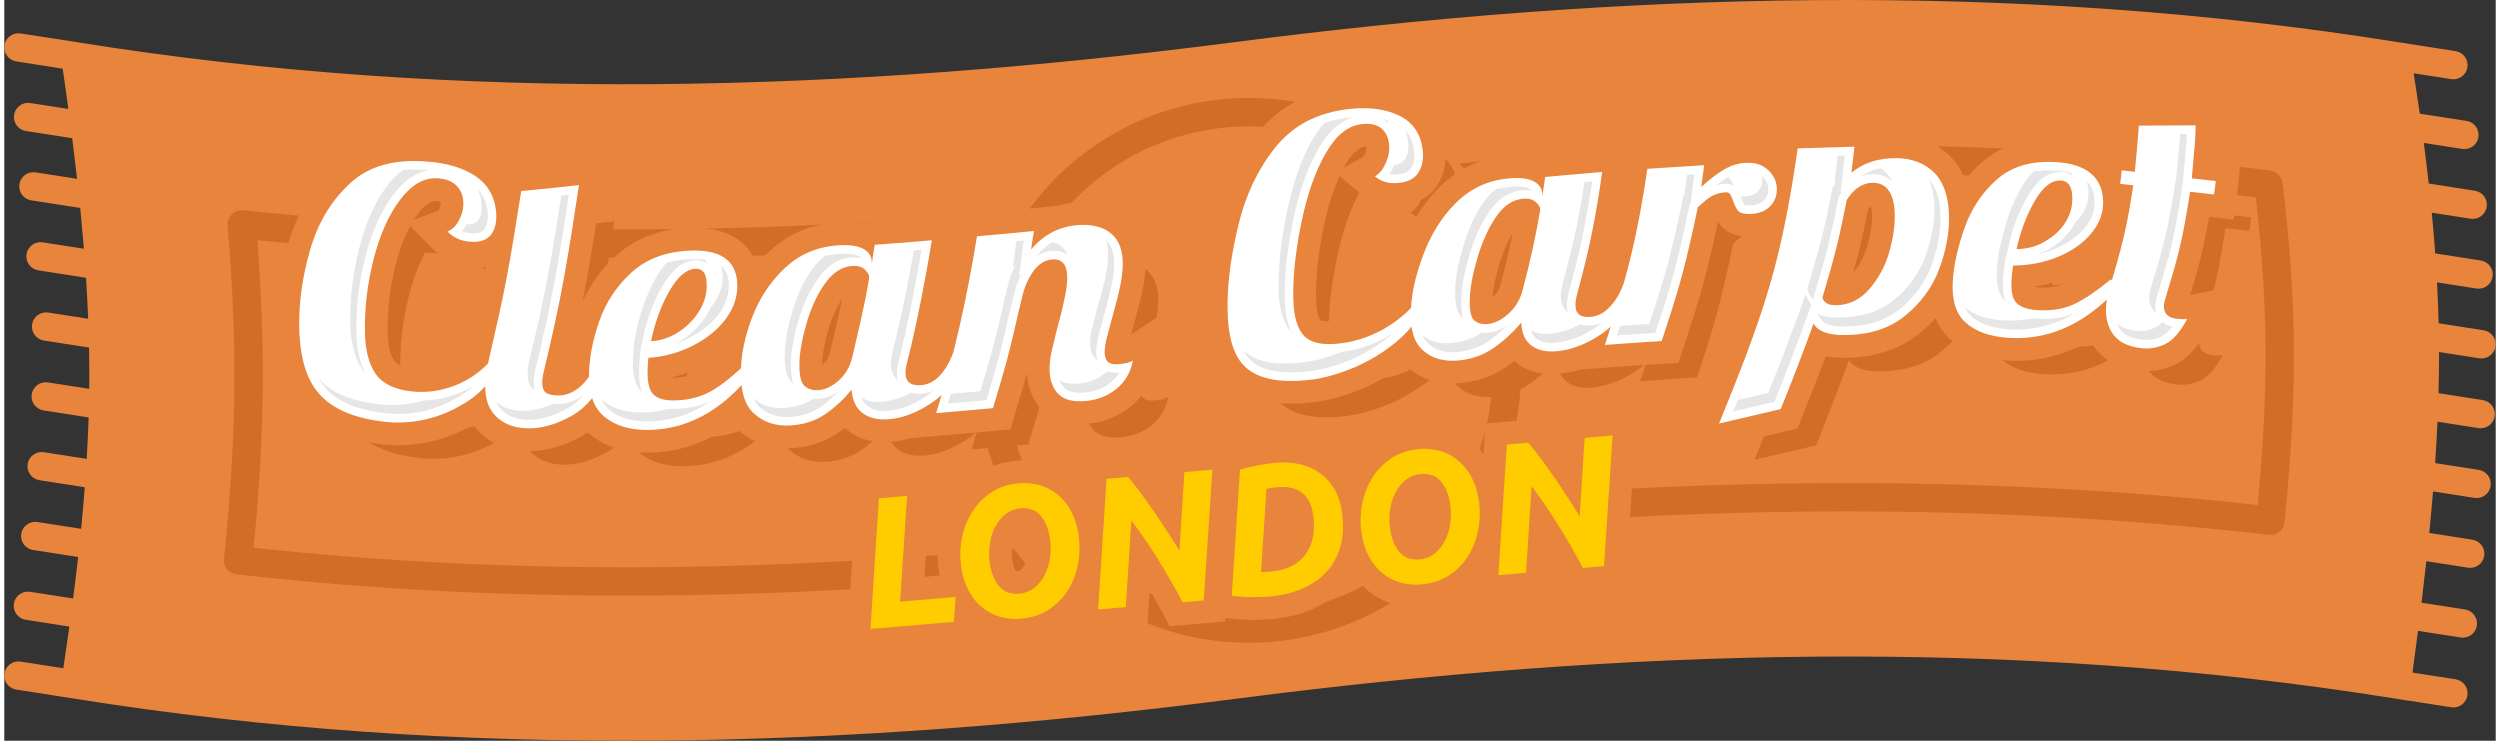 <?xml version="1.0" encoding="UTF-8"?>
<!DOCTYPE svg PUBLIC "-//W3C//DTD SVG 1.1//EN" "http://www.w3.org/Graphics/SVG/1.1/DTD/svg11.dtd">
<!-- Creator: CorelDRAW 2018 (64-Bit) -->
<svg xmlns="http://www.w3.org/2000/svg" xml:space="preserve" width="270px" height="80px" version="1.1" style="shape-rendering:geometricPrecision; text-rendering:geometricPrecision; image-rendering:optimizeQuality; fill-rule:evenodd; clip-rule:evenodd"
viewBox="0 0 27000 8027.5"
 xmlns:xlink="http://www.w3.org/1999/xlink">
 <rect x="0" y="0" width="27000" height="8027.5" fill="#333333" stroke="none"/>
 <defs>
  <style type="text/css">
   <![CDATA[
    .fil5 {fill:#E6E6E6}
    .fil3 {fill:#E8843C}
    .fil1 {fill:#D16D26;fill-rule:nonzero}
    .fil2 {fill:#D16D26;fill-rule:nonzero}
    .fil0 {fill:#E8843C;fill-rule:nonzero}
    .fil6 {fill:#FFCC00;fill-rule:nonzero}
    .fil4 {fill:white;fill-rule:nonzero}
   ]]>
  </style>
 </defs>
 <g id="Layer_x0020_1">
  <g id="_2981106858960">
   <path class="fil0" d="M25967 461.1l598.2 93c83.8,13 141.2,91.5 128.2,175.3 -12.9,83.7 -91.4,141.2 -175.2,128.2l-407.1 -63.3c23,145.6 45,291.4 65.9,437.3l507.4 78.9c83.8,13 141.2,91.4 128.2,175.2 -12.9,83.8 -91.4,141.2 -175.2,128.3l-416.8 -64.9c19.2,146.6 37.2,293.2 53.6,440l499.9 77.8c83.8,12.9 141.2,91.4 128.2,175.2 -12.9,83.8 -91.4,141.2 -175.2,128.2l-420 -65.3c14.2,147.1 26.7,294.2 37.3,441.4l493.9 76.8c83.7,13 141.1,91.4 128.2,175.3 -13,83.7 -91.4,141.1 -175.2,128.2l-427.1 -66.5c7.9,147.8 13.8,295.6 17.4,443.4l488.3 76c83.8,13 141.2,91.4 128.2,175.2 -12.9,83.8 -91.4,141.2 -175.1,128.3l-437.1 -68.1c0.2,67.3 -0.2,134.5 -1,201.7 -1,81.6 -2.6,163.1 -4.8,244.5l480.5 74.8c83.7,12.9 141.1,91.4 128.2,175.2 -13,83.8 -91.4,141.2 -175.2,128.2l-444.7 -69.1c-6.7,149.5 -15.1,299 -25.2,448.4l473 73.6c83.8,13 141.3,91.5 128.3,175.3 -13,83.7 -91.5,141.1 -175.2,128.2l-449 -69.9c-11,135.1 -23.2,270 -36.3,405l-4.4 45.1 467.3 72.7c83.7,13 141.1,91.4 128.2,175.2 -13,83.8 -91.4,141.2 -175.2,128.3l-452.2 -70.4c-16.3,150.2 -33.8,300.1 -52,449.9l471.3 73.4c83.8,12.9 141.2,91.4 128.2,175.2 -12.9,83.8 -91.4,141.2 -175.2,128.2l-462.4 -71.9c-19.3,150.8 -39.3,301.5 -59.7,452.2l466.8 72.6c83.8,13 141.2,91.4 128.2,175.3 -12.9,83.7 -91.4,141.1 -175.2,128.2l-461.3 -71.8 -0.2 0.8 -155 -24.8c-2088.8,-334.8 -4178.3,-469.5 -6267,-453 -2090.5,16.4 -4181.2,184.3 -6270.4,454.4 -2101.3,271.7 -4204.1,439.8 -6307.4,455.8 -2104.4,16 -4208.6,-120.3 -6311.5,-457.2l-17.4 -2.8 -597.9 -93.1c-83.8,-12.9 -141.2,-91.4 -128.2,-175.2 12.9,-83.8 91.4,-141.2 175.1,-128.2l463.2 72.1c22.6,-150.8 44.4,-301.3 65.2,-451.4l-473 -73.6c-83.8,-13 -141.3,-91.5 -128.3,-175.2 13,-83.8 91.5,-141.3 175.2,-128.3l466.9 72.6c19.4,-150.3 37.6,-300.2 54.4,-449.5l-488.4 -76c-83.8,-12.9 -141.2,-91.4 -128.2,-175.2 13,-83.8 91.4,-141.2 175.2,-128.3l473.7 73.7 2.8 -28.9c13.7,-140.5 26,-280.9 36.7,-421.3l-490.8 -76.4c-83.8,-12.9 -141.2,-91.4 -128.2,-175.2 12.9,-83.8 91.4,-141.2 175.2,-128.2l464.8 72.3c8.9,-149.8 15.9,-299.5 20.7,-449.2l-488.7 -76c-83.7,-13 -141.2,-91.5 -128.2,-175.2 13,-83.8 91.4,-141.3 175.2,-128.3l448.3 69.8c0.8,-66.4 1.1,-132.8 0.8,-199.2 -0.2,-82.7 -1.2,-165.5 -2.9,-248.2l-489 -76.1c-83.8,-13 -141.2,-91.4 -128.3,-175.2 13,-83.8 91.5,-141.2 175.3,-128.3l432.6 67.3c-5.9,-147.9 -13.8,-296.1 -23.4,-444.2l-516.5 -80.4c-83.8,-13 -141.3,-91.5 -128.3,-175.2 13,-83.8 91.4,-141.3 175.2,-128.3l446.7 69.5c-9.9,-122.8 -20.9,-245.6 -32.9,-368.5 -2.4,-24.4 -4.8,-48.9 -7.2,-73.4l-530.8 -82.5c-83.7,-13 -141.1,-91.4 -128.2,-175.2 13,-83.8 91.4,-141.2 175.2,-128.3l450 70.1c-16.5,-146.3 -34.2,-293 -52.9,-439.9l-501.5 -78.1c-83.8,-12.9 -141.2,-91.4 -128.3,-175.2 13,-83.8 91.5,-141.2 175.3,-128.2l412.9 64.2c-19.6,-145.3 -40.1,-290.8 -61,-436.5l-503.4 -78.4c-83.8,-12.9 -141.2,-91.4 -128.2,-175.2 12.9,-83.8 91.4,-141.2 175.1,-128.2l410.2 63.8 -0.2 -1.1 206.5 33.1c2086.4,334.7 4174.1,469.7 6262.2,453.5 2089.2,-16.2 4179.7,-183.8 6270.1,-454.1 2100.1,-271.5 4202.9,-440 6307.2,-456.4 2105.3,-16.3 4211.4,119.6 6316.9,457l17.1 2.8z"/>
   <g>
    <path class="fil1" d="M2741.7 2603.4c15.4,199 28.5,401.9 38.5,609.2 12.8,262.5 20.2,527.9 21.1,796.5 1,315.7 -7.4,628.6 -23.6,939 -16.3,310.9 -40.5,622.9 -71,935.5l-5 51.6c696.6,75.8 1393.6,130.2 2090,164.9 751.4,37.4 1502.2,52.1 2251.5,46.4 1011.6,-7.6 2027.5,-52.7 3045.3,-128.5 283.9,-21.1 567.3,-44.7 850,-70.3 75.8,99.5 157.7,195.1 245.6,286.2 -357.9,34.1 -715.6,64.6 -1072.7,91.2 -1016.2,75.7 -2038.7,120.7 -3067,128.5 -758.2,5.8 -1514.3,-9 -2267.1,-46.5 -757.3,-37.7 -1511.4,-97.9 -2260.9,-182.9l0 -0.1c-83.8,-9.2 -144.7,-84.4 -136.1,-168.5l10.5 -100.4 10.1 -100.6c29.7,-305.4 53.5,-612.8 69.7,-922.2 16.2,-309.7 24.6,-617.8 23.6,-923.3 -0.8,-257.9 -8.2,-518.9 -21,-782.1 -12.4,-254.2 -30.7,-515.6 -53.7,-782.4l0.3 0c-0.7,-9.2 -0.6,-18.7 0.4,-28.3 8.6,-84.4 84.1,-145.9 168.5,-137.2 744.3,76.4 1489.7,130.6 2235.6,164.2 748.8,33.8 1497.2,46.9 2244.2,41.2 1075.6,-8.4 2154.9,-56 3235.8,-136.3 158.2,-11.8 316.2,-24.2 474.1,-37.3 -65.8,104.4 -125.3,212.4 -178.3,323.3 -91.4,7.2 -182.8,14.3 -274.2,21 -1079.3,80.2 -2164.9,127.9 -3256.2,136.3 -755.1,5.9 -1508.4,-7.3 -2258.7,-41.1 -691.6,-31.2 -1381.7,-79.8 -2069.3,-147zm13641.6 2768.1c1073.1,-79.4 2152.2,-126.6 3236.6,-135.1 829.2,-6.5 1657,9.9 2481.2,51.4 777,39.1 1550.8,100.2 2319.7,184.9 21.8,-231.1 40.5,-464.7 54.9,-701.3 16,-262.5 26.5,-522.2 29.6,-777.8 3.1,-250.5 -2.2,-503.2 -14.5,-757.2 -12.1,-253.7 -31.2,-506.1 -55.4,-757.1 -6.5,-66.9 -14.5,-143.9 -24,-230.4 -3.6,-33.3 -7.7,-70 -12.4,-109.9 -770.7,-93.3 -1541.3,-159.8 -2310.1,-201.9 -815.2,-44.5 -1629.8,-62.3 -2441.9,-56 -1011.7,7.8 -2027.6,53 -3045.3,128.9 -195.3,14.6 -390.2,30.3 -584.9,47 -77.4,-99.9 -161.1,-195.7 -250.8,-286.8 271.1,-24.6 542.1,-47.1 812.8,-67.2 1016.1,-75.8 2038.6,-121 3066.9,-129 821.9,-6.4 1642.3,11.4 2458.8,56.1 823,45 1641.1,116.7 2451.9,217.7 68.9,8.5 125.7,62.9 134.2,134.9 8,65.8 16.8,143.6 26.7,233.7 7.4,68.2 15.4,146 23.9,234 24.9,257.5 44.4,514.9 56.7,771.6 12.3,256.4 17.7,514.8 14.5,775.2 -3.3,268.2 -13.7,532.1 -29.6,792.3 -15.8,258.9 -37.4,520.9 -63.1,784.8 -2.1,25 -4.9,50.2 -7.3,75.2 -0.2,3.6 -0.5,7.3 -0.9,11 -9.6,84.5 -85.9,145.1 -170.4,135.5 -818.3,-93.6 -1636.9,-160 -2454.5,-201.2 -822.7,-41.4 -1644.6,-57.8 -2464.3,-51.4 -1076,8.5 -2155.5,56.2 -3236.4,136.6 -58.9,4.3 -117.9,8.8 -176.8,13.4 64.3,-104.1 122.4,-211.5 174.2,-321.9z"/>
    <path class="fil1" d="M13486.5 1061.9c815.1,0 1553.1,330.3 2087.3,864.6 534.2,534.2 864.6,1272.1 864.6,2087.3 0,815.1 -330.4,1553.1 -864.6,2087.3 -534.2,534.2 -1272.2,864.6 -2087.3,864.6 -815.2,0 -1553.2,-330.4 -2087.3,-864.6 -534.2,-534.2 -864.6,-1272.2 -864.6,-2087.3 0,-815.2 330.4,-1553.1 864.6,-2087.3 534.1,-534.3 1272.1,-864.6 2087.3,-864.6zm1869.4 1082.5c-478.4,-478.4 -1139.4,-774.3 -1869.4,-774.3 -730,0 -1391,295.9 -1869.4,774.3 -478.4,478.4 -774.3,1139.3 -774.3,1869.4 0,730 295.9,1391 774.3,1869.3 478.4,478.4 1139.4,774.3 1869.4,774.3 730,0 1391,-295.9 1869.4,-774.3 478.4,-478.3 774.3,-1139.3 774.3,-1869.3 0,-730.1 -295.9,-1391 -774.3,-1869.4z"/>
   </g>
   <path class="fil2" d="M4501.1 4963.7c-322.3,-36.9 -554.2,-135.7 -699.2,-295.3 -146,-160.5 -216.2,-404.7 -222,-734.8 -4.6,-262.8 33.5,-539 117.3,-830 83.7,-290.8 226.3,-531.7 431.3,-722 205.4,-190.7 481.2,-263.8 827,-238.4 213.2,15.7 389.5,63.7 527.6,154.1 136.2,89.2 213.6,219.2 230.3,388.8 10.6,107.2 -10.3,190.7 -54.4,249.3 -43.8,58.1 -117.2,83.9 -217.8,78.2 -104.6,-6 -188.4,-42.8 -255.4,-111.4 52.3,-19.6 94.9,-62.7 127.7,-126.3 34.3,-66.4 49.4,-134.3 44,-206.5 -5.1,-67.6 -32.2,-122.9 -77.5,-168.1 -44.7,-44.6 -113,-70.3 -203.1,-75.6 -150.7,-9 -285.6,74.3 -408.2,238.9 -124.4,167.1 -217.8,381.1 -284.8,646.7 -66.9,265.2 -96.9,525.3 -92.1,780.6 3.6,190 39.1,338 113,447.8 72.7,107.9 204.8,176.8 399.9,196.2 169.3,16.8 324.4,-10.2 469,-67.3 144.3,-57.1 265.9,-142.1 370.6,-256.2 31.4,14.3 64.9,28.4 98.4,43 -71.2,153.6 -179.2,280.2 -322.4,376.3 -145.8,97.9 -301.1,167 -462.7,205 -163,38.3 -316.1,43.1 -456.5,27zm1530.6 71.1c-134.1,-6.9 -243.9,-53.4 -322.5,-132.3 -80.5,-80.8 -117.5,-194.9 -113,-345.4 1.8,-62.5 11.1,-142.9 33.4,-242.1 69.8,-308.5 143.4,-617.3 201.1,-925.8 57.5,-307.8 106.7,-617 154.9,-925.1 207.3,-18.9 416.6,-41.9 626,-64.9 -50.2,336.1 -102.7,673 -163.3,1009.1 -60.8,337.1 -136.9,673.5 -217.7,1009.7 -9.3,38.4 -16.8,78 -16.8,120.5 0,50.2 10.1,86.2 35.6,107.3 26.9,22.2 73.3,32.5 136.1,33.1 81.7,0.7 159.2,-29.1 232.4,-89.7 73.4,-60.8 127.7,-139.6 159.1,-237.1 58.7,0.6 119.4,0.8 180.1,1.3 -111,269.9 -255.5,451.9 -425.1,546.7 -169.6,94.9 -335,143.1 -500.3,134.7zm1331.6 18.3c-209.5,2.8 -370.5,-52.6 -483.7,-150 -112.9,-97.3 -161.4,-248.8 -159.1,-453.7 1.9,-173.4 37.6,-362.1 108.9,-569.1 71.1,-206.5 187,-384.7 351.7,-534.5 164,-149.1 379,-228.8 647,-237.1 314,-9.7 482.4,104.8 498.3,345.2 9.2,139.8 -32.4,270.8 -119.4,389.8 -88.9,121.7 -211.3,219.3 -360.1,294.9 -150.6,76.6 -314,122 -483.6,132.4 -6.3,75.1 -8.1,125.3 -8.4,150.1 -1.8,122.4 20.7,206.3 67,250 47.9,45.1 125.6,64.8 234.5,61.4 152.8,-4.6 286.8,-40.7 397.8,-106.1 113,-66.6 236.6,-165.6 368.5,-297.3 48.2,-1.8 96.3,-3.1 146.6,-4.5 -335,473.4 -737.1,722.1 -1206,728.5zm29.3 -962.5c106.8,-4.6 207.7,-39.6 303.6,-102.6 94.6,-62.3 170.3,-141.7 226.1,-236.7 55.1,-93.8 78.5,-192.4 73.3,-294.6 -5.3,-102.8 -46.1,-153 -117.3,-150.7 -102.6,3.3 -198.1,85.2 -288.9,245.5 -91.3,161.2 -155,339.8 -196.8,539.1zm1513.7 913.4c-161.2,10.1 -293.5,-34.2 -397.8,-129.3 -102.9,-93.9 -145.7,-245.6 -142.3,-453.6 2.9,-185.4 41.3,-379.7 121.4,-587.7 79,-205.1 193.4,-382.1 351.7,-531.8 160,-151.2 349.7,-234.6 584.2,-249.6 115.2,-7.3 203.3,3.9 263.8,35.4 60.9,31.7 92.7,76.1 96.3,133.1 0.6,9.5 2.1,17.6 2.1,26.5 10.5,-66.8 18.9,-133.9 31.4,-201.2 205.2,-13.1 412.5,-30.8 617.7,-48.8 -33.5,216.9 -74.4,434.5 -117.3,651 -43,217.3 -89.6,435.4 -144.5,651.2 -10.1,39.9 -21.2,79.5 -23,122.1 -4.5,107.4 54.5,155.9 171.7,145.6 79.6,-6.9 149.2,-44.3 211.4,-115.2 61.3,-69.9 106.9,-159.4 146.6,-268.2 58.6,-5.2 117.3,-10.3 178,-15.9 -113.1,280.5 -253.1,475.5 -414.6,585.4 -162.9,110.8 -322.4,173.1 -479.4,184.1 -121.4,8.5 -213.7,-16.2 -282.7,-70.3 -69.1,-54.3 -106.7,-137.7 -115.1,-249.2 -90,108 -184.7,195.9 -291.1,267.8 -102.9,69.5 -228.2,109.9 -368.5,118.6zm301.5 -382.8c69.1,-4.3 142.9,-37.5 215.7,-101.6 71.6,-63.1 123.9,-146.9 148.7,-251.9 67.3,-285.9 137.1,-572.6 184.2,-860.3 5.3,-32.6 -18.7,-63.9 -48.2,-93.5 -29.1,-29.5 -75.3,-42.2 -133.9,-38.5 -115.2,7.2 -214.5,73.6 -299.5,194.4 -86.7,123.3 -150.9,267.1 -198.9,433.6 -48.3,167.7 -74.3,313.3 -75.3,438.8 -1.1,125 17.4,202.7 58.6,236.5 38.3,31.4 87.9,46.2 148.6,42.5zm2908.2 116.9c-150.7,15.7 -257.5,-13 -320.3,-86.2 -62.8,-73.2 -89.6,-171.3 -83.8,-293.9 2.5,-52.8 11.6,-113.2 27.3,-180.7 15.7,-68.1 33.5,-134.4 48.1,-198.2 14.7,-64.2 28.9,-105.4 33.5,-123.7 22.6,-89.8 42.9,-177.9 60.7,-265.5 17.8,-86.7 23.5,-156.7 21,-209.8 -5.9,-127.1 -62.9,-185.6 -165.5,-175.1 -73.2,7.6 -139.4,45.8 -192.6,116.1 -51.5,68.3 -96.1,156.3 -123.5,264.1 -52.1,204.8 -94.3,411.8 -146.5,616.2 -52.5,205.1 -115.2,410.6 -175.9,615.3 -205.2,18 -410.4,36 -615.6,54 96.3,-319.6 185.2,-639.2 257.5,-958.9 72.2,-318.7 132,-638.5 184.3,-957.8 205.2,-17.9 410.4,-36 617.7,-57.1 -10.5,66.8 -23.1,133.6 -31.5,199.9 131.9,-155.2 293.2,-242.2 483.7,-261.9 146.5,-15.1 265.9,7.4 358,69.2 90.1,60.5 142.5,162 150.8,304.5 4.2,72.6 -2.1,154.4 -18.9,245.2 -16.7,90.9 -45.1,202.4 -81.6,334.3 -22.1,79.8 -43,157.5 -62.8,233.2 -20,76.1 -30.5,134.7 -31.4,177.3 -1.2,50.1 7.9,88.4 31.4,112.6 24.7,25.5 66.9,34.5 129.8,28 69,-7.2 117.2,-19.6 144.4,-37.7 -25.1,130.2 -84.5,230.5 -177.9,305.9 -90.8,73.3 -196.9,117.7 -320.4,130.7zm2412 -227.9c-322.4,35.8 -550.4,-9.6 -690.9,-135.9 -140.1,-125.9 -199.1,-354.1 -196.8,-684.5 1.8,-263 42.5,-550.2 119.3,-865.2 76,-311.7 203.7,-589.4 395.7,-830.5 191.2,-240.1 456.4,-381.1 801.9,-419.5 213.5,-23.8 391.6,0.4 538.1,69.2 144.5,67.8 231.8,186.8 257.5,356.5 16.2,106.8 -1.3,194.7 -41.9,260.5 -41.1,66.8 -113,104.5 -215.6,114.9 -104.7,10.7 -188.4,-13 -257.5,-71.9 50.2,-27.9 88.3,-78.1 119.3,-148.6 31.8,-72.2 42.3,-143.2 31.4,-215.5 -10.1,-67.3 -37.4,-120.3 -85.8,-158.6 -47.9,-38 -117.3,-52.4 -209.4,-42.2 -150.7,16.8 -279.7,123.4 -391.5,319.2 -112.2,196.5 -194.8,436.7 -255.5,720.8 -60.7,284.1 -94.2,553.2 -94.2,808.6 0,190.2 29.5,331.6 98.5,423.4 69.1,92 200.9,127.4 395.7,105.8 169.5,-18.8 326,-69.7 471,-149.4 148.1,-81.3 274.3,-185.2 383.2,-316.3 29.3,9 62.8,18.3 96.3,27.1 -77.5,165.2 -191.1,309.5 -337.1,428.1 -149.2,121.3 -307.7,213.1 -471.1,279.7 -165.3,67.4 -318.2,108.5 -460.6,124.3zm1624.7 -211.3c-163.3,17 -292.1,-19.3 -391.5,-105.1 -101.7,-87.8 -142.9,-233.7 -134,-441.9 7.9,-185.5 52.6,-382.8 134,-597.3 79.9,-210.7 189.7,-396.7 347.6,-556.1 156.2,-157.8 345.4,-250.2 577.8,-271.6 117.3,-10.7 207.5,-1.2 268,29.6 58.9,29.8 91,73.9 96.3,130.8 0.9,9.4 2.1,17.7 2.1,26.5 10.5,-67.2 18.9,-134.8 29.4,-202.9 207.2,-18.1 412.4,-36.1 617.6,-54.1 -29.3,216.7 -66.1,435.1 -108.9,650.7 -43.1,217.7 -98.7,436 -157,651.6 -10.8,40.1 -20.1,80 -23,122.6 -7.5,107.5 48.1,155.9 163.3,145.8 81.6,-7.2 150.7,-44.9 215.6,-115.4 64.9,-70.5 113.1,-159.6 150.8,-267.4 60.7,-3.9 121.4,-7.3 182.1,-11.2 -121.4,277.8 -267.9,469.9 -431.3,580.1 -163.2,110.1 -326.6,172.4 -481.5,186 -121.5,10.7 -211.3,-10.9 -278.5,-62.9 -68.9,-53.4 -104.7,-135.5 -108.9,-246.7 -94.2,110.4 -191,200.4 -299.4,275.1 -107.3,74 -230.3,119.1 -370.6,133.8zm309.9 -394.6c71.2,-7.4 145.3,-42.5 219.8,-108.9 72,-64 126.6,-148.2 155,-255.1 76.3,-287.2 141.5,-576.6 190.5,-865.7 5.5,-32.5 -16.2,-64.1 -48.1,-92.3 -32.9,-29 -77.5,-40.6 -138.2,-35.2 -115.2,10.1 -211.1,77.8 -295.3,202.2 -85.4,126.3 -148.8,273.7 -198.9,442.1 -50.4,169.9 -77.4,316.5 -81.6,442 -4.2,125.2 11,202.6 50.2,234.1 38.3,30.6 85.9,43.1 146.6,36.8zm1727.3 -1681.7c203.1,-13 410.4,-26.2 615.6,-39.3 -10.5,78.7 -20.9,157.1 -31.4,236.3 87.9,-81.8 171.7,-144.4 247,-189.4 75.4,-45 157,-69.6 249.2,-72.4 92.1,-2.7 166.4,21.5 226.1,75.9 57.5,52.3 92,118.5 96.3,196 4.1,72.6 -16.3,137.4 -67,193.3 -51.8,57.3 -127.7,86.6 -224,89.5 -62.8,1.8 -105.1,-9.3 -127.7,-34.7 -21.3,-23.9 -40,-61.8 -56.6,-111.1 -10.6,-31.5 -21.6,-54.7 -31.4,-69.6 -9.1,-13.9 -25.1,-21 -48.1,-19.5 -60.7,3.9 -109.1,17.7 -150.8,41.3 -42,23.9 -90,64.5 -150.7,121.2 -50.3,241.6 -103.9,483.7 -167.5,724.1 -64.1,242.3 -144.5,483.6 -224,725.2 -205.2,13.1 -410.4,26.2 -615.6,42 104.7,-319.8 202.9,-638.5 280.6,-956.8 77.3,-316.8 134,-635 180,-952zm1629 -221.1c205.2,-6.5 410.3,-13 615.5,-18.5 -10.5,93.8 -23,188.1 -33.5,282.4 131.9,-108.2 293.1,-159.9 483.7,-158.2 161.1,1.5 293.7,47.7 397.8,141.3 103.2,92.8 166.1,244.8 175.8,454.5 9.2,197.4 -29.5,397.9 -102.5,598.3 -73.6,201.7 -200.1,372.8 -370.7,512.4 -172.8,141.5 -387.2,206.4 -644.8,210.8 -182.2,3.1 -297.3,-36.3 -349.6,-123.9 -111,308.5 -230.4,617.6 -356,926.5 -221.9,52.2 -446,104.3 -667.9,156.5 203.1,-499 401.7,-993 548.6,-1494.4 144.2,-492.5 232.4,-992.3 303.6,-1487.7zm422.9 1699.4c138.2,-4.3 255.2,-61.2 353.8,-175 96.1,-110.9 171.6,-245.7 215.7,-402.2 43.8,-155.9 66,-302.2 58.6,-437 -11.4,-207.4 -94.2,-311.5 -234.5,-312.8 -52.4,-0.6 -103.3,14.1 -154.9,47.2 -51,32.6 -92.2,80 -129.8,139.1 -35.6,176.6 -70.3,353.9 -115.2,529.4 -45.1,176.7 -96.3,353.4 -148.6,529.5 16.7,57.6 69,84.4 154.9,81.8zm1869.7 354.3c-209.4,-12 -368.3,-70.4 -475.3,-168.3 -106.6,-97.6 -149.7,-249.1 -136.1,-454.3 11.5,-173.7 54.2,-362.6 127.7,-570.1 73.1,-206.2 187.8,-381.6 349.7,-524.3 158.4,-139.6 368.5,-203.7 636.5,-188.4 316.1,18 490.4,148.2 512.9,388.6 13.1,139.5 -28.7,263.8 -119.3,375.7 -91.5,112.9 -213.7,199.3 -366.4,262.2 -152.9,62.9 -318.2,94.6 -487.9,94.4 -10.4,75.6 -15.3,125.4 -16.7,150.3 -7,122.5 8,208 52.3,254 45.8,47.4 123.6,73.4 232.4,79.6 152.9,8.8 289.4,-13.9 406.2,-71.3 113.6,-55.7 242.9,-144.9 381.1,-259.1 48.2,5.8 96.3,10.7 146.6,16.4 -358.1,431.8 -776.9,641.4 -1243.7,614.6zm79.5 -962.9c106.8,1.1 209.4,-25.7 303.6,-79.6 96.3,-55 175.1,-125.9 230.4,-216.4 53.6,-88 76.3,-184.4 69.1,-286.5 -7.4,-102.8 -48.2,-155.9 -119.4,-159.9 -104.7,-5.9 -196.2,67.3 -284.8,218.3 -89.4,152.6 -154.9,326.5 -198.9,524.1zm1352.6 1074.3c-146.5,-16.6 -247.3,-67.6 -307.8,-153 -60.9,-86 -84.3,-192.7 -73.3,-320.8 5.7,-65.6 21.8,-130.7 41.9,-197.1 55.2,-182.2 107.7,-364.8 150.8,-547.6 42.8,-181.8 73.2,-364.7 100.5,-546.8 -48.2,-5.3 -96.4,-10.7 -142.4,-16.1 6.3,-48.5 12.5,-96.9 16.7,-145.8 46.1,5.4 94.3,10.7 142.4,16.1 16.7,-166.8 31.4,-333.8 44,-500.5 205.1,-1.5 412.4,-2.3 615.5,-3.4 -2.1,92.3 -5,146.5 -6.3,163.3 -5,67.7 -18.8,204.9 -35.6,411.1 85.9,9.2 171.7,18.8 259.7,28.8 -4.2,48.9 -12.6,97.1 -18.9,146 -87.9,-10.1 -173.8,-19.7 -259.6,-29.3 -27.2,181.6 -58.7,364.7 -98.4,546.6 -39.9,183 -95.9,365.6 -150.8,547.7 -16.3,54.4 -30.7,96.9 -33.5,129.5 -7.6,90.5 37.8,140.8 138.2,152.3 52.4,6 90.1,6.4 113.1,1.8 -73.3,138.6 -150.5,229.3 -232.4,270.1 -85.6,42.7 -173.8,57.3 -263.8,47.1z"/>
   <path class="fil3" d="M16029.5 4919.4l21.2 -329.8 570.2 -48.9 82.3 96.1c47,54.8 91.6,111.9 134.9,169.7 11.5,15.5 23.1,31 34.5,46.6l20.9 -335.7 801.1 -68.7 -126 1914.1 -602.3 51.6 -76.5 -143.8c-44.9,-84.5 -91.4,-168.1 -139.4,-250.9l-26.8 415.5 -796.2 68.2 11.7 -180.7c-41.3,40.7 -86.4,77.7 -135.2,110.8 -128.5,87.4 -275.5,132.5 -429.5,145.7 -106.6,9.1 -214.1,-0.1 -316.9,-30.5 -101.4,-30.1 -194.7,-78.7 -276.8,-145.4 -63.9,-51.8 -118.4,-112.7 -163.8,-180.4 -23.2,38.3 -49.4,75.1 -78.6,110 -95.3,113.9 -215,199.9 -349.4,262 -145.1,67 -302.9,101.6 -461.6,115.3 -71.1,6 -143,7.6 -214.3,7.1 -81.2,-0.6 -162.3,-5.9 -242.9,-16.4l-36.6 -4.8 -2.5 38.3 -602.3 51.5 -76.5 -143.8c-44.9,-84.5 -91.3,-168.1 -139.3,-250.8l-26.8 415.4 -796.3 68.2 11.7 -180.6c-41.3,40.7 -86.4,77.7 -135.2,110.8 -128.5,87.3 -275.4,132.5 -429.5,145.6 -106.6,9.2 -214.1,-0.1 -316.9,-30.5 -66.6,-19.7 -129.6,-47.4 -188.3,-83l-8.7 129.1 -1400.2 120 123.3 -1913.9 802.4 -68.7 -75.1 1146.5 162.2 -13.9c-1.7,-8.9 -3.3,-17.8 -4.8,-26.7 -22.2,-131.9 -21.7,-265.2 0.6,-397.1 22.5,-132.7 67.3,-259.2 136,-375.1 70.9,-119.6 165.6,-219.4 280.2,-298.3 128,-88.1 274.5,-134.2 428.6,-147.4 106.7,-9.1 214.1,0.2 316.9,30.6 101.4,30 194.6,78.7 276.8,145.3 45.4,36.8 86.1,78.2 122.1,123.4l21.2 -329.9 570.2 -48.8 82.3 96c47,54.8 91.6,111.9 134.9,169.7 11.6,15.5 23.1,31.1 34.5,46.6l21 -335.7 801 -68.6 -1.5 22.8c66.6,-18.5 134.1,-34.1 202.3,-46.1 67.9,-12 136.4,-21.8 205.1,-27.7 116.2,-10 233.4,-4 346.7,24.3 108,26.9 209.3,72.1 299.2,138.1 67,49.2 125.1,107.6 173.5,174.1 7.2,-13.4 14.7,-26.7 22.5,-39.9 71,-119.6 165.7,-219.5 280.3,-298.4 128,-88.1 274.5,-134.1 428.6,-147.3 106.6,-9.2 214.1,0.1 316.9,30.5 101.4,30 194.6,78.7 276.8,145.4 45.4,36.8 86.1,78.2 122.1,123.3zm-5063.8 1269.4c5.3,0.2 11.5,-0.2 15.2,-0.5 11,-0.9 18.6,-3.3 27.3,-10.2 20.5,-16.1 35.6,-37 47.6,-60 18.1,-34.8 28.3,-73.1 33.8,-111.8 6.7,-47.5 5,-95.5 -3,-142.8 -5.8,-34.4 -17.2,-80.2 -39.4,-109.8 -5.3,-0.2 -11.4,0.2 -15.2,0.5 -11,1 -18.6,3.3 -27.3,10.2 -20.4,16.2 -35.6,37.1 -47.6,60 -18,34.8 -28.1,73.4 -33.5,112.1 -6.6,47.5 -5.3,95.2 2.7,142.5 5.8,34.5 17.2,80.2 39.4,109.8zm2922.1 -309.2c6,-6 11.6,-12.4 16.7,-19.5 19.9,-27.5 30.7,-60.9 36.8,-94 9.8,-53.1 6.1,-110.2 -2.8,-163.1 -3.3,-19.6 -8.5,-40.2 -17.3,-58.2 -1.9,-3.7 -3.6,-6.5 -6.9,-9.1 -1,-0.8 -2.4,-1.6 -4.1,-2.4l-22.4 346.3zm1415.5 -62.4c5.3,0.3 11.5,-0.2 15.2,-0.5 11,-0.9 18.6,-3.3 27.3,-10.1 20.4,-16.2 35.6,-37.1 47.6,-60.1 18,-34.7 28.3,-73.1 33.8,-111.7 6.7,-47.6 5,-95.5 -3,-142.8 -5.8,-34.4 -17.2,-80.2 -39.4,-109.9 -5.3,-0.2 -11.4,0.2 -15.2,0.5 -11,1 -18.7,3.3 -27.3,10.2 -20.5,16.2 -35.6,37.1 -47.6,60.1 -18.1,34.7 -28.2,73.4 -33.5,112 -6.6,47.5 -5.3,95.3 2.7,142.5 5.7,34.5 17.2,80.2 39.4,109.8zm5948.2 -3868.3c53.4,-67.5 113.1,-130.6 179.4,-189 228.5,-201.3 514.7,-266.7 813.6,-249.6 176.9,10.1 341.7,54.3 471.3,139.8l6.7 -78.5 144.5 16.9c7.1,-81.7 13.8,-163.5 20,-245.3l17 -226.3 226.9 -1.7c205.4,-1.7 410.8,-2.4 616.2,-3.5l253.5 -1.3 -5.7 253.4c-1.3,58.2 -2.6,118 -6.9,176.1 -4.3,58.1 -9.4,116.2 -14.6,174.3 6.9,0.8 13.8,1.5 20.7,2.3l238.2 27.2 -20.5 238.9c-4.5,52.5 -13.2,104 -19.9,156.3l-31 241.1 -241.5 -27.6c-8.5,-1 -17.1,-1.9 -25.6,-2.9 -19,109.7 -39.9,219 -63.6,327.8 -38.4,176 -90,348.5 -141.9,520.8l428.8 -86.1 -242.9 459.3c-78.6,148.7 -186.1,298.7 -340.3,375.6 -126.1,62.7 -261.9,87.2 -401.6,71.3 -190.6,-21.6 -367.3,-94.7 -481.2,-255.4 -16.8,-23.7 -31.7,-48.2 -44.7,-73.3 -266.9,156.8 -566.2,237.3 -892.5,218.5 -227.3,-13 -456.3,-75.8 -627.7,-232.6 -72.1,-66.1 -123.2,-143.1 -157.8,-226.8 -52.1,57.9 -109.2,112.1 -170.7,162.5 -229,187.5 -504,261.5 -796.8,266.6 -73.7,1.2 -148.8,-3.4 -220.7,-18 -83.6,223.5 -170.8,445.8 -260.7,666.9l-48 118 -124 29.1c-222.6,52.4 -445.3,104.3 -667.9,156.5l-464.8 109.3 180 -442.2c196.6,-483.1 393.6,-969.8 540.3,-1470.8 45.5,-155.2 85.3,-311.9 120.8,-469.5 -29.6,4.9 -59.8,7.7 -90.3,8.6 -119.4,3.5 -236.7,-24.5 -319.3,-117.1 -12.5,-14.1 -24,-29.1 -34.5,-44.8 -44.8,211.1 -92.9,421.5 -148.1,630.2 -65.9,249.4 -147.5,494.3 -228.2,739.3l-52.1 158.3 -166.3 10.6c-204.2,13.1 -408.4,26.1 -612.4,41.8l-288 22.1c-74.1,23.1 -150.5,39 -228.5,45.9 -161.5,14.2 -320.1,-12.2 -451.1,-113.6 -11.1,-8.6 -21.7,-17.6 -31.9,-26.8 -27.6,21.9 -56.1,43 -85.5,63.3 -145.5,100.3 -309.4,157.6 -484.9,175.9 -211.5,22.1 -415.2,-22.8 -578.3,-163.7 -14.4,-12.4 -28,-25.4 -40.8,-38.8 -146.6,111.4 -306.6,203.1 -477.6,272.7 -168.3,68.6 -345.3,120.9 -526.4,141 -302,33.5 -645.2,16 -883,-197.6 -238.7,-214.6 -280.7,-566.9 -278.5,-869.7 2.2,-309.9 53,-621.2 126.3,-921.8 82.7,-338.9 224.5,-651.9 442.4,-925.6 245.2,-308 580.3,-467.9 967.6,-511 226.9,-25.3 461.1,-7.1 670.1,91 224.8,105.6 359.5,298.3 396.5,542.8 22.2,146.9 3.1,298.8 -75.7,426.8 -88.6,143.8 -236.2,214.1 -400.6,230.9 -162.9,16.6 -317,-22.7 -442.4,-129.6l-223.8 -190.5c-77.1,167.8 -128.7,352.1 -166.7,529.5 -53,248 -88.7,503.1 -88.7,757 0,68.3 5.4,217.4 47,273.3 28.9,21.7 140.6,14.5 173.3,10.9 134.7,-15 261,-55.3 379.7,-120.4 69.2,-38.1 133.2,-82.5 192,-134 21.6,-188.5 72.8,-373 139.9,-550.1 91.8,-241.9 220.4,-457.9 402.9,-642.2 200.9,-202.8 445.9,-317.4 730.6,-343.5 68.2,-6.3 139.5,-8 209.2,0.1l187.6 -16.3c205.9,-18 411.7,-36 617.5,-54.1l307.2 -26.9 -0.6 4.5 189.1 -12.1c205.2,-13.3 410.4,-26.3 615.6,-39.4l299.8 -19.2 -2.5 18.8c56.7,-15.2 115.4,-23.7 176,-25.5 110.8,-3.3 216.4,19.8 309.1,73.7 0.9,-6.2 1.8,-12.4 2.7,-18.6l29.4 -204.9 206.9 -6.5c205.5,-6.5 411,-13 616.6,-18.6l283.2 -7.7 -16.3 145.9c62.5,-10 126.7,-14.6 192.2,-13.9 209.3,1.9 403.6,63.4 560.4,204.4 86.4,77.6 147,173 187.8,277.1zm-6735.4 -132.4l212.5 -118.3c7.1,-9 15.4,-26.8 19.4,-35.7 10.6,-24.2 16.6,-47.6 13.9,-73.6 -9.3,0.2 -18.9,1.1 -24.9,1.7 -88.6,9.9 -165.4,127.9 -204.6,196.5 -5.6,9.7 -11,19.5 -16.3,29.4zm8123.2 1030.9c-87.1,67 -184.1,120.9 -287.8,163.5 -113.6,46.8 -232.2,78.9 -353.1,96.6 0.1,0.5 0.1,1 0.1,1.6 19.1,3.5 41.5,5.3 53.5,6 95.4,5.5 196.4,-3.8 283.3,-46.5 103.2,-50.6 206.1,-125.5 297.6,-199.2 2.1,-7.3 4.3,-14.7 6.4,-22zm-6291.1 -324.3c-66.3,106.2 -112.5,225.8 -147.9,345.2 -33.4,112.2 -63.1,235.7 -70.4,354 1.9,-1.6 3.6,-3 5.2,-4.5 41,-36.5 66.4,-81.3 80.5,-134.2 49.3,-185.5 94,-372.4 132.6,-560.5zm3882.4 -288.2c-0.2,0.2 -0.4,0.3 -0.6,0.4 -10.8,6.9 -21.6,18.2 -31.3,30.4 -33.1,164.5 -66.3,329 -107.8,491.7 -17.1,66.7 -35,133.3 -53.4,199.8 71.3,-86.3 122.5,-185.8 152.9,-293.7 31.9,-113.3 56.3,-238.4 49.8,-356.6 -0.8,-15.2 -3.7,-47.3 -9.6,-72zm-10999.4 183.4l186.7 -12c204.1,-13 408,-30.4 611.8,-48.2l299.1 -26.2 0.1 -0.1 190.7 -16.7c204.8,-18 409.7,-36 614.2,-56.8l279.4 -28.6c55.2,-16 112.7,-27.2 172.5,-33.4 182.5,-18.9 365.8,5.6 520.8,109.8 169.1,113.5 247.9,295.6 259.5,494.8 5.9,101.5 -4.1,204.4 -22.5,304.3 -22,119.2 -54.2,238.5 -86.5,355.4 -15.1,54.5 -30,109.2 -44.6,163.9l371.9 -246.4 -111.4 576.8c-34.9,180.8 -121.6,335.2 -265.2,451 -130.6,105.4 -282.5,166.5 -449.5,184 -196.5,20.6 -398.4,-13.7 -533.2,-170.8 -92.1,-107.4 -134.5,-237.1 -142.5,-373.7 -41.8,149.9 -86.9,298.9 -131.2,448.1l-47.7 160.8 -167.1 14.7c-205.2,18 -410.4,36 -615.6,54l-304 26.6c-71,21 -144.2,34.8 -219.5,40.1 -162.5,11.4 -321.6,-19.9 -452,-122.3 -12.3,-9.6 -23.9,-19.6 -35,-29.9 -26.3,20.4 -53.3,40.1 -81.1,58.9 -146.2,98.6 -316,149.4 -491.1,160.4 -216.7,13.5 -418,-46.1 -579.3,-193.2 -24.4,-22.3 -46.4,-46 -66.2,-71 -261.9,194.1 -564.8,309 -909.6,313.7 -234.3,3.1 -467.2,-54.2 -647.9,-209.7 -3.3,-3 -6.7,-5.9 -10,-8.9 -18.3,12.1 -37.1,23.5 -56.3,34.3 -195.4,109.2 -407.6,177.2 -633.4,165.6 -182.2,-9.3 -354.4,-73.8 -484.5,-204.4 -25.8,-26 -48.7,-53.5 -68.6,-82.4 -140.8,82.6 -292.3,145.1 -452,182.6 -177.1,41.6 -360,52.7 -540.9,32 -313.2,-35.9 -635.4,-134.3 -853.6,-374.5 -220,-242 -280.5,-579.8 -286,-896.3 -5.4,-305.3 42.5,-609.6 126.8,-902.6 92.6,-321.6 254.7,-606.3 500.5,-834.4 280.3,-260.2 641.5,-330.9 1012.8,-303.6 226,16.6 452.9,68.1 644.7,193.7 63.6,41.7 118.6,89.9 164.8,144l180.1 -16.5c207.5,-18.9 414.5,-41.7 621.6,-64.5l318.1 -34.9 -47.3 316.5c-50.8,339.4 -103.7,678.6 -164.6,1016.4 -12.6,69.9 -25.8,139.6 -39.6,209.3 85.9,-189.2 207.4,-355.6 363.9,-498 224.4,-204 505.5,-291.8 805.2,-301.1 329.1,-10.2 620.3,106.2 718.6,399.3 40.5,-48.5 84.1,-94.9 131,-139.1 206.9,-195.7 453.4,-298.3 737.8,-316.5 67.9,-4.3 138.3,-4.1 206.9,5.7zm-4008.2 433.2c-57.2,13.9 -117.8,18.4 -179.3,14.9 -161.4,-9.2 -304.7,-69.4 -417.9,-185.4l-226.2 -231.8c-73.3,134.1 -123.5,284 -160.2,429.1 -59,233.9 -89.2,474.1 -84.6,715.6 1.9,98.5 14.3,230.4 71.1,314.7 41.4,61.7 152.6,81.9 219.7,88.5 123,12.3 239.4,-5.8 353.9,-51.2 82,-32.4 153.8,-76.4 218.3,-133.3 64.1,-286.9 133,-573 187,-862 6.1,-33.1 12.2,-66.1 18.2,-99.1zm-783.4 -470l263.7 -98.9c2.9,-4.3 5.8,-9.6 7.5,-13 12.6,-24.4 19.4,-47.6 17.3,-75.2 -0.3,-4.2 -0.7,-6 -2.2,-8 -12.2,-5 -36.1,-7.3 -47.1,-8 -79.4,-4.7 -154.2,84.1 -195.9,140.2 -15.2,20.3 -29.6,41.3 -43.3,62.9zm3306.6 1481.5c-54.3,37.8 -111.6,71.8 -171,102 -112.8,57.3 -231.5,100 -354.1,127 16.4,1.2 34.2,1 44.3,0.7 96.7,-2.9 195.9,-22.5 280.1,-72.1 70.1,-41.2 137.1,-92.7 199.6,-147.2 0.4,-3.4 0.7,-6.9 1.1,-10.4zm1334.8 -627.3c-69.7,104.4 -117,222.4 -151.7,342.6 -33.7,117.3 -64.7,250 -65.7,372.6 0,0.4 0,0.8 0,1.3 5.5,-4.3 10.2,-8.2 13.4,-11.1 37.8,-33.2 60.2,-74.6 71.7,-123.3 45.5,-193.5 92.4,-387.1 132.3,-582.1z"/>
   <path class="fil4" d="M4117.6 4570.4c-322.3,-36.9 -554.2,-135.7 -699.3,-295.3 -145.9,-160.6 -216.1,-404.7 -221.9,-734.8 -4.6,-262.8 33.4,-539 117.2,-830.1 83.7,-290.7 226.4,-531.7 431.4,-721.9 205.4,-190.7 481.2,-263.9 827,-238.5 213.2,15.7 389.5,63.7 527.6,154.2 136.2,89.2 213.6,219.1 230.3,388.8 10.5,107.2 -10.3,190.6 -54.4,249.2 -43.8,58.2 -117.3,84 -217.8,78.2 -104.6,-5.9 -188.4,-42.7 -255.4,-111.4 52.3,-19.6 94.9,-62.7 127.7,-126.2 34.2,-66.5 49.4,-134.3 44,-206.5 -5.1,-67.6 -32.2,-123 -77.5,-168.2 -44.7,-44.6 -113.1,-70.3 -203.1,-75.6 -150.7,-8.9 -285.6,74.3 -408.3,239 -124.4,167 -217.7,381 -284.7,646.6 -67,265.2 -96.9,525.4 -92.1,780.6 3.5,190.1 39.1,338 113,447.8 72.7,108 204.8,176.8 399.9,196.2 169.3,16.8 324.4,-10.1 469,-67.3 144.3,-57.1 265.9,-142 370.6,-256.1 31.4,14.2 64.9,28.3 98.4,42.9 -71.2,153.6 -179.2,280.2 -322.4,376.3 -145.8,98 -301.1,167.1 -462.7,205 -163,38.3 -316.1,43.2 -456.5,27.1zm1530.5 71c-134,-6.9 -243.8,-53.4 -322.4,-132.2 -80.6,-80.9 -117.5,-194.9 -113.1,-345.4 1.9,-62.5 11.1,-142.9 33.5,-242.1 69.8,-308.6 143.4,-617.4 201.1,-925.9 57.4,-307.8 106.7,-616.9 154.9,-925.1 207.3,-18.9 416.6,-41.9 626,-64.8 -50.2,336 -102.7,672.9 -163.3,1009 -60.8,337.2 -136.9,673.6 -217.8,1009.7 -9.2,38.5 -16.7,78 -16.7,120.6 0,50.1 10.1,86.1 35.6,107.2 26.9,22.3 73.3,32.5 136.1,33.1 81.6,0.8 159.2,-29 232.4,-89.6 73.4,-60.9 127.7,-139.6 159.1,-237.1 58.6,0.6 119.3,0.7 180.1,1.3 -111,269.9 -255.6,451.9 -425.1,546.7 -169.6,94.9 -335,143.1 -500.4,134.6zm1331.7 18.3c-209.5,2.9 -370.5,-52.5 -483.7,-150 -113,-97.2 -161.4,-248.7 -159.1,-453.6 1.9,-173.4 37.6,-362.1 108.9,-569.2 71,-206.5 187,-384.7 351.7,-534.5 164,-149.1 379,-228.7 647,-237 314,-9.7 482.4,104.7 498.3,345.1 9.2,139.8 -32.4,270.8 -119.4,389.9 -88.9,121.6 -211.3,219.2 -360.1,294.8 -150.6,76.6 -314.1,122.1 -483.6,132.4 -6.3,75.2 -8.1,125.3 -8.4,150.1 -1.8,122.5 20.6,206.4 67,250 47.8,45.1 125.6,64.8 234.5,61.5 152.8,-4.7 286.7,-40.7 397.8,-106.2 113,-66.5 236.6,-165.6 368.5,-297.3 48.1,-1.7 96.3,-3 146.5,-4.4 -335,473.3 -737,722.1 -1205.9,728.4zm29.3 -962.4c106.7,-4.7 207.6,-39.6 303.5,-102.7 94.7,-62.2 170.3,-141.7 226.2,-236.7 55.1,-93.8 78.5,-192.4 73.2,-294.6 -5.2,-102.7 -46,-152.9 -117.2,-150.7 -102.6,3.3 -198.1,85.2 -288.9,245.5 -91.4,161.2 -155,339.9 -196.8,539.2zm1513.7 913.4c-161.2,10 -293.5,-34.2 -397.8,-129.3 -103,-93.9 -145.7,-245.6 -142.4,-453.7 3,-185.3 41.4,-379.6 121.5,-587.6 79,-205.2 193.4,-382.2 351.7,-531.9 159.9,-151.1 349.7,-234.5 584.2,-249.5 115.1,-7.4 203.3,3.9 263.8,35.4 60.9,31.7 92.7,76 96.3,133 0.6,9.6 2.1,17.7 2.1,26.6 10.5,-66.8 18.8,-134 31.4,-201.3 205.2,-13.1 412.5,-30.7 617.7,-48.7 -33.5,216.8 -74.4,434.5 -117.3,650.9 -43,217.3 -89.6,435.4 -144.5,651.3 -10.1,39.8 -21.2,79.5 -23,122.1 -4.5,107.4 54.4,155.9 171.7,145.6 79.6,-7 149.2,-44.3 211.4,-115.3 61.3,-69.8 106.8,-159.4 146.6,-268.2 58.6,-5.1 117.3,-10.3 178,-15.9 -113.1,280.6 -253.1,475.5 -414.6,585.4 -163,110.9 -322.4,173.2 -479.4,184.2 -121.4,8.5 -213.7,-16.2 -282.7,-70.4 -69.2,-54.2 -106.8,-137.6 -115.1,-249.1 -90.1,107.9 -184.7,195.9 -291.1,267.7 -103,69.5 -228.2,109.9 -368.5,118.7zm301.5 -382.9c69.1,-4.2 142.8,-37.5 215.7,-101.6 71.6,-63.1 123.9,-146.8 148.6,-251.9 67.4,-285.9 137.1,-572.6 184.3,-860.2 5.3,-32.6 -18.8,-63.9 -48.2,-93.6 -29.1,-29.4 -75.3,-42.2 -134,-38.5 -115.1,7.3 -214.4,73.7 -299.4,194.4 -86.7,123.3 -150.9,267.1 -198.9,433.7 -48.3,167.7 -74.3,313.2 -75.4,438.7 -1,125.1 17.4,202.7 58.7,236.5 38.3,31.5 87.9,46.2 148.6,42.5zm2908.2 116.9c-150.8,15.8 -257.5,-13 -320.3,-86.2 -62.8,-73.2 -89.6,-171.3 -83.8,-293.9 2.5,-52.7 11.6,-113.1 27.2,-180.7 15.8,-68 33.6,-134.3 48.2,-198.2 14.7,-64.2 28.9,-105.3 33.5,-123.7 22.6,-89.7 42.8,-177.8 60.7,-265.4 17.7,-86.8 23.4,-156.7 20.9,-209.9 -5.8,-127 -62.8,-185.6 -165.4,-175 -73.3,7.5 -139.4,45.8 -192.6,116.1 -51.5,68.2 -96.1,156.2 -123.5,264 -52.1,204.9 -94.3,411.9 -146.6,616.3 -52.4,205 -115.1,410.6 -175.8,615.2 -205.2,18 -410.4,36 -615.6,54 96.3,-319.6 185.2,-639.2 257.5,-958.8 72.2,-318.8 132,-638.5 184.3,-957.8 205.2,-18 410.3,-36 617.6,-57.2 -10.5,66.8 -23,133.7 -31.4,200 131.9,-155.2 293.2,-242.2 483.7,-261.9 146.5,-15.2 265.9,7.3 358,69.1 90,60.5 142.4,162 150.7,304.5 4.3,72.6 -2,154.4 -18.8,245.3 -16.7,90.9 -45.1,202.3 -81.6,334.3 -22.1,79.8 -43.1,157.4 -62.9,233.1 -19.9,76.2 -30.4,134.7 -31.4,177.3 -1.1,50.2 8,88.5 31.4,112.7 24.7,25.4 67,34.5 129.8,27.9 69.1,-7.2 117.3,-19.6 144.5,-37.6 -25.1,130.1 -84.5,230.5 -178,305.9 -90.8,73.2 -196.8,117.7 -320.3,130.6zm2412 -227.8c-322.5,35.7 -550.4,-9.7 -691,-136 -140,-125.9 -199.1,-354.1 -196.8,-684.5 1.9,-263 42.6,-550.1 119.4,-865.1 76,-311.7 203.7,-589.4 395.7,-830.6 191.2,-240 456.4,-381 801.9,-419.4 213.5,-23.8 391.5,0.3 538.1,69.1 144.5,67.8 231.8,186.9 257.5,356.6 16.2,106.8 -1.3,194.7 -41.9,260.4 -41.1,66.8 -113,104.5 -215.6,115 -104.7,10.7 -188.5,-13.1 -257.5,-71.9 50.2,-28 88.2,-78.1 119.3,-148.7 31.8,-72.2 42.2,-143.2 31.4,-215.4 -10.1,-67.3 -37.5,-120.3 -85.8,-158.6 -48,-38 -117.3,-52.4 -209.4,-42.2 -150.8,16.7 -279.7,123.4 -391.5,319.2 -112.2,196.4 -194.8,436.7 -255.5,720.8 -60.7,284 -94.2,553.2 -94.2,808.5 0,190.2 29.4,331.6 98.4,423.4 69.2,92 201,127.5 395.7,105.8 169.6,-18.8 326.1,-69.7 471.1,-149.3 148.1,-81.3 274.3,-185.3 383.2,-316.3 29.3,8.9 62.8,18.2 96.3,27 -77.5,165.3 -191.1,309.6 -337.1,428.2 -149.2,121.2 -307.7,213.1 -471.1,279.7 -165.3,67.4 -318.2,108.4 -460.6,124.3zm1624.7 -211.4c-163.3,17.1 -292.2,-19.2 -391.5,-105.1 -101.7,-87.8 -142.9,-233.6 -134,-441.9 7.9,-185.4 52.6,-382.7 134,-597.3 79.9,-210.6 189.7,-396.7 347.5,-556.1 156.2,-157.7 345.5,-250.2 577.9,-271.5 117.2,-10.8 207.5,-1.2 268,29.5 58.9,29.9 90.9,73.9 96.3,130.8 0.9,9.5 2.1,17.7 2.1,26.6 10.5,-67.3 18.8,-134.9 29.3,-203 207.3,-18.1 412.5,-36 617.7,-54 -29.3,216.7 -66.2,435 -108.9,650.7 -43.1,217.7 -98.7,436 -157,651.5 -10.9,40.1 -20.1,80 -23,122.6 -7.6,107.5 48.1,156 163.3,145.8 81.6,-7.1 150.7,-44.8 215.6,-115.3 64.9,-70.5 113.1,-159.6 150.7,-267.5 60.8,-3.9 121.5,-7.3 182.2,-11.1 -121.4,277.7 -267.9,469.8 -431.3,580.1 -163.2,110.1 -326.6,172.3 -481.6,186 -121.4,10.7 -211.2,-10.9 -278.4,-63 -68.9,-53.3 -104.7,-135.4 -108.9,-246.6 -94.2,110.3 -191.1,200.3 -299.4,275 -107.3,74 -230.3,119.2 -370.6,133.8zm309.9 -394.6c71.1,-7.4 145.2,-42.5 219.8,-108.8 72,-64 126.6,-148.3 155,-255.2 76.3,-287.1 141.5,-576.5 190.5,-865.7 5.5,-32.5 -16.2,-64 -48.2,-92.2 -32.9,-29 -77.5,-40.6 -138.2,-35.3 -115.1,10.1 -211,77.9 -295.2,202.2 -85.4,126.3 -148.9,273.7 -198.9,442.1 -50.4,170 -77.4,316.5 -81.6,442.1 -4.2,125.2 11,202.5 50.2,234 38.2,30.7 85.8,43.1 146.6,36.8zm1727.3 -1681.6c203.1,-13 410.4,-26.2 615.6,-39.3 -10.5,78.7 -21,157 -31.4,236.2 87.9,-81.7 171.6,-144.3 247,-189.3 75.4,-45.1 157,-69.7 249.2,-72.5 92.1,-2.7 166.3,21.5 226.1,75.9 57.5,52.4 92,118.6 96.3,196 4,72.6 -16.3,137.4 -67,193.4 -51.9,57.2 -127.7,86.5 -224,89.4 -62.8,1.9 -105.1,-9.2 -127.7,-34.6 -21.3,-23.9 -40,-61.9 -56.6,-111.1 -10.6,-31.6 -21.7,-54.8 -31.4,-69.6 -9.1,-14 -25.1,-21 -48.1,-19.6 -60.7,3.9 -109.1,17.7 -150.8,41.4 -42,23.8 -90,64.5 -150.7,121.1 -50.3,241.7 -103.9,483.8 -167.5,724.1 -64.1,242.4 -144.5,483.6 -224.1,725.2 -205.1,13.2 -410.3,26.3 -615.5,42 104.7,-319.8 202.9,-638.4 280.5,-956.8 77.3,-316.8 134.1,-635 180.1,-951.9zm1628.9 -221.2c205.2,-6.4 410.4,-12.9 615.6,-18.5 -10.5,93.8 -23,188.2 -33.5,282.4 131.9,-108.2 293.1,-159.9 483.6,-158.1 161.2,1.5 293.8,47.7 397.9,141.3 103.1,92.7 166.1,244.8 175.8,454.5 9.2,197.3 -29.5,397.8 -102.6,598.2 -73.5,201.7 -200.1,372.8 -370.6,512.4 -172.8,141.5 -387.2,206.4 -644.8,210.8 -182.2,3.2 -297.3,-36.2 -349.7,-123.9 -110.9,308.5 -230.3,617.6 -355.9,926.5 -222,52.2 -446,104.4 -667.9,156.5 203.1,-498.9 401.6,-992.9 548.5,-1494.4 144.3,-492.4 232.4,-992.3 303.6,-1487.7zm423 1699.4c138.1,-4.3 255.2,-61.1 353.8,-175 96.1,-110.9 171.6,-245.7 215.7,-402.2 43.8,-155.8 66,-302.1 58.6,-437 -11.4,-207.4 -94.2,-311.4 -234.5,-312.8 -52.4,-0.5 -103.3,14.1 -154.9,47.2 -51,32.7 -92.2,80.1 -129.9,139.2 -35.6,176.5 -70.2,353.8 -115.1,529.4 -45.2,176.7 -96.3,353.3 -148.7,529.4 16.8,57.6 69.1,84.5 155,81.8zm1869.7 354.4c-209.4,-12 -368.3,-70.5 -475.3,-168.4 -106.6,-97.6 -149.7,-249.1 -136.1,-454.3 11.5,-173.6 54.2,-362.6 127.7,-570.1 73.1,-206.1 187.8,-381.6 349.6,-524.2 158.5,-139.7 368.5,-203.8 636.6,-188.5 316.1,18 490.4,148.3 512.9,388.6 13.1,139.6 -28.7,263.8 -119.3,375.7 -91.5,113 -213.7,199.4 -366.4,262.3 -152.9,62.9 -318.3,94.6 -487.9,94.3 -10.4,75.7 -15.3,125.5 -16.7,150.3 -7,122.6 8,208.1 52.3,254 45.7,47.4 123.6,73.4 232.4,79.7 152.9,8.8 289.4,-14 406.2,-71.3 113.5,-55.8 242.9,-145 381.1,-259.1 48.1,5.8 96.3,10.6 146.5,16.4 -358,431.8 -776.8,641.4 -1243.6,614.6zm79.5 -962.9c106.8,1.1 209.4,-25.8 303.6,-79.7 96.3,-55 175.1,-125.8 230.3,-216.4 53.7,-88 76.4,-184.4 69.1,-286.5 -7.4,-102.7 -48.2,-155.9 -119.3,-159.9 -104.7,-5.8 -196.3,67.3 -284.8,218.3 -89.4,152.7 -154.9,326.6 -198.9,524.2zm1352.6 1074.2c-146.6,-16.5 -247.3,-67.6 -307.8,-153 -60.9,-85.9 -84.3,-192.6 -73.3,-320.8 5.7,-65.6 21.7,-130.6 41.9,-197 55.2,-182.2 107.7,-364.9 150.7,-547.7 42.8,-181.8 73.3,-364.7 100.5,-546.7 -48.1,-5.4 -96.3,-10.7 -142.3,-16.1 6.2,-48.5 12.5,-97 16.7,-145.9 46.1,5.4 94.2,10.8 142.4,16.1 16.7,-166.7 31.4,-333.8 43.9,-500.4 205.2,-1.6 412.5,-2.4 615.6,-3.4 -2.1,92.2 -5,146.4 -6.3,163.3 -5,67.6 -18.8,204.9 -35.6,411 85.9,9.3 171.7,18.9 259.6,28.9 -4.1,48.9 -12.5,97 -18.8,145.9 -87.9,-10 -173.8,-19.6 -259.6,-29.3 -27.2,181.7 -58.7,364.7 -98.4,546.7 -39.9,182.9 -96,365.6 -150.8,547.7 -16.3,54.4 -30.7,96.9 -33.5,129.4 -7.7,90.6 37.8,140.8 138.2,152.4 52.4,6 90,6.4 113.1,1.7 -73.3,138.6 -150.6,229.4 -232.4,270.2 -85.6,42.6 -173.8,57.2 -263.8,47z"/>
   <path class="fil5" d="M6895 3790.2l23.6 -111.9c41.6,-198.2 106.8,-389.2 206.8,-565.7 77.3,-136.5 195.2,-286.9 366.4,-292.4 52.6,-1.7 94.4,12.9 126.6,38.3 -5.6,-15.6 -12.5,-30.4 -20.6,-44.1 -47.7,-6.9 -98.8,-8.2 -150.4,-6.6 -91.9,2.9 -181.8,14.8 -267.4,38.8 -48.2,50.7 -88.2,111 -121,168.7 -100,176.6 -165.2,367.6 -206.8,565.8l-23.5 111.9 -0.8 0 -6.7 79.7c-4.3,51.8 -7.9,104.5 -8.7,156.5 -1.5,108.1 12.8,240.2 96.1,318.6l4.2 3.9c-28.9,-70.4 -34.9,-153.2 -33.9,-225.3 0.7,-52 4.4,-104.7 8.7,-156.5l6.7 -79.7 0.7 0zm759.2 -455.4c-10.4,23.8 -22.3,47.1 -35.7,70 -63.7,108.3 -150,197.9 -255,267.1 -35.6,23.3 -72.4,43.7 -110.3,60.5 57.6,-18.6 113.8,-41.9 168.3,-69.6 127.1,-64.6 242.7,-151.1 327.4,-267 71.6,-98 109.7,-207.5 101.7,-329.2 -5.7,-86.6 -36.7,-145.6 -83.6,-185.1 9.1,25.5 15,54.7 17.2,87.9 8,121.7 -30.1,231.2 -101.7,329.2 -9.1,12.4 -18.5,24.5 -28.3,36.2zm-1179.7 993.3c19.2,42.5 45.6,80.2 81.9,111.5 115.8,99.7 273.3,129.7 422.1,127.7 256.6,-3.5 480.6,-85 677.2,-221.8 -118.5,56.2 -248.6,82.1 -380,86.1 -24,0.7 -48.6,0.5 -73.2,-1.1 -91.9,24.5 -188.6,38.2 -290.4,39.5 -148.8,2 -306.3,-27.9 -422.1,-127.6 -5.4,-4.6 -10.5,-9.4 -15.5,-14.3zm2570.7 -88.5c-63.9,44.4 -136.6,75.7 -215.2,80.5 -19.7,1.2 -39.2,1 -58.3,-0.9 -95.4,63.9 -207.2,94.9 -321,102 -124.4,7.7 -236.8,-20.5 -329.8,-105.4l-2.9 -2.7c16.3,37.5 38.6,71.9 69.3,100 93.1,84.8 205.4,113 329.7,105.3 114.5,-7.2 226.9,-38.4 322.6,-103 75.6,-51.1 143.4,-110.3 205.6,-175.8zm-493 -78.7c-25,-67.5 -28.1,-147.6 -27.6,-212.8 1.3,-155 36.2,-315.2 79,-463.6 47.2,-163.8 113.6,-321.4 212.1,-461.3 89.2,-126.8 209.8,-223.4 369.2,-233.4 37,-2.4 74.4,0.3 109.4,10.2 -8.6,-9.8 -20.4,-17.2 -33.2,-23.9 -57.4,-29.8 -152.6,-29.1 -215.2,-25.1 -51.1,3.3 -100,10 -147.1,20.5 -57.5,40.6 -107,94.1 -149.5,154.5 -98.4,139.9 -164.9,297.5 -212.1,461.2 -42.8,148.5 -77.7,308.6 -79,463.7 -0.8,101.5 7.4,238.9 92.5,308.7l1.5 1.3zm738.7 144.6c12.1,36.7 31.9,70.2 63.7,95.2 61.6,48.3 143.5,56.2 219.1,50.8 157.6,-11 304.9,-80.6 433.9,-168.4 23,-15.6 44.8,-32.8 65.7,-51.2 -39,18.1 -81.2,29.8 -127,33.8 -44.2,3.9 -84.9,0.6 -120.6,-9.6 -98.9,52.8 -206.1,90.4 -318.4,98.2 -74.5,5.3 -155.1,-2.3 -216.4,-48.8zm394.8 -183.1c-9,-28.7 -13.1,-61.5 -11.6,-98.3 2.1,-49.2 13.8,-93.7 25.8,-141 54.4,-213.9 100.5,-429.9 143.4,-646.4 34.9,-176.4 68.5,-353.2 97.9,-530.6l-84.2 7.1c-24.8,142.5 -52,284.5 -80.1,426.3 -42.8,216.5 -89,432.4 -143.4,646.4 -12,47.3 -23.7,91.8 -25.8,141 -3.7,89.4 25.8,155.1 78,195.5zm-3566.9 -2011.6l-82.5 9c-40,261 -82,521.7 -128.9,781.5 -60.8,337.2 -136.6,671.5 -216.7,1004.5 -11.3,47.1 -19.2,93.6 -19.2,142.2 0,67 15.1,133.8 69,178.4 2.8,2.3 5.6,4.5 8.6,6.7 -8.2,-27.9 -11.3,-57.9 -11.3,-87.9 0,-48.6 8,-95.1 19.3,-142.2 80.1,-333 155.9,-667.3 216.7,-1004.5 53.2,-295 100.2,-591.2 145,-887.7zm-786.1 2243.5c13.2,32.8 32.1,63.2 58.5,89.6 69.9,70.2 164.5,100.2 261.7,105.2 160.3,8.2 312.3,-45.8 450.5,-123 68.6,-38.4 127.9,-90.9 179.1,-150.2 -81.7,64.4 -176,103.1 -281.4,102.1 -17.9,-0.2 -36.4,-1 -54.9,-3 -113,51.4 -233.8,83.3 -359.7,76.9 -93.6,-4.9 -184.7,-32.8 -253.8,-97.6zm-243 -175.2c-52.1,31.7 -107.2,59 -165.5,82.1 -121.6,48.1 -246.4,74.7 -374.5,78.3 -20.8,6.1 -41.9,11.6 -63.2,16.6 -139.3,32.8 -282.6,41.5 -424.8,25.2 -225,-25.7 -483.1,-91.5 -641.3,-265.6 -4.3,-4.7 -8.5,-9.5 -12.6,-14.3 22.2,40.2 48.2,77.7 78.9,111.5 158.3,174.1 416.4,239.9 641.4,265.6 142.3,16.3 285.5,7.6 424.8,-25.2 155.1,-36.4 300.2,-103 432.3,-191.7 37,-24.8 72,-52.3 104.5,-82.5zm-1175.8 -132.2c-72.8,-135.2 -95.2,-295 -98.1,-446.7 -5.1,-271.4 28.5,-541.8 94.9,-804.9 60.5,-239.5 151.7,-479.7 300.3,-679.2 98.7,-132.6 228.1,-244.9 389,-271.1 -11.6,-1.1 -23.3,-2 -34.8,-2.9 -83.6,-6.2 -167.3,-6.6 -249.2,1.2 -64.9,47.9 -122,109.2 -171.4,175.6 -148.6,199.4 -239.8,439.7 -300.3,679.2 -66.4,263 -100,533.5 -94.9,804.9 3.2,171.2 31.3,352.9 128.8,497.7 11.1,16.5 23,31.8 35.7,46.2zm1028 -2122.5c6.9,5.6 13.5,11.7 19.9,18 2.4,2.4 4.7,4.8 7,7.2 -2.6,-5.7 -5.4,-11.4 -8.4,-17 -6.1,-2.8 -12.3,-5.6 -18.5,-8.2zm67 506.9c-14.3,26.7 -30.9,51.8 -50.1,74.5 31.9,13.1 66.5,20 104.2,22.1 46.2,2.7 108,-0.8 138.6,-41.5 38.2,-50.7 42.3,-123.8 36.3,-184.6 -9.9,-100.8 -44.5,-185.1 -107.9,-252.9 22.3,46.6 35.9,98.5 41.5,155.7 5.9,60.8 1.9,133.9 -36.3,184.6 -28,37.1 -81.9,43.3 -126.3,42.1zm5248.8 1836.3l-11 37.8c-6.5,22.7 -13.2,45.3 -19.8,67.9 139.1,-12.2 278.2,-24.4 417.4,-36.6 54.5,-183.2 109.6,-366.3 157,-551.5 52.2,-204.6 94.4,-411.6 146.5,-616.2 18.2,-71.7 44.9,-141.4 80.6,-206.2l-31.5 37.1 38.8 -308c3.6,-28.2 7.8,-56.3 12.3,-84.4 -27.1,2.6 -54.2,5.2 -81.3,7.8l-36.3 287.4 31.6 -37.1c-35.7,64.8 -62.4,134.5 -80.6,206.2 -52.1,204.6 -94.2,411.6 -146.6,616.2 -47.3,185.1 -102.4,368.3 -157,551.5l-320.1 28.1zm928.7 -1490.7c46.3,-31 99.1,-51.2 157.7,-57.2 75.5,-7.7 134.5,10.7 177.7,47.2 -28.7,-75.1 -83.8,-128.7 -166.8,-142.6 -57.4,36.5 -109.6,83.1 -157.1,139l-11.5 13.6zm252.6 1345.2c9.6,27.4 23.6,53.3 43.4,76.2 54.3,63.4 165.3,62.3 240.5,54.4 101.9,-10.7 192.2,-46.3 271.9,-110.6 37.7,-30.4 67.5,-64.9 90.6,-103.3 -45.1,3.7 -91.6,1.2 -132.7,-15.1 -7.7,7.3 -15.8,14.3 -24.3,21.2 -79.7,64.3 -170,99.9 -271.9,110.6 -65.7,6.9 -158.8,8.6 -217.5,-33.4zm405.7 -218.7c-9.7,-31.9 -12.8,-66.3 -12,-100.3 1.4,-64.8 18,-136 34.4,-198.6 20.5,-78.3 41.6,-156.4 63.1,-234.4 29.6,-107 59.7,-217.1 79.9,-326.4 13.4,-72.7 21.8,-149.1 17.5,-223.1 -4.8,-82.1 -27,-164.1 -90,-217.9 14.3,37.8 21.1,79.3 23.5,120.7 4.4,74 -4,150.4 -17.4,223.1 -20.2,109.3 -50.2,219.4 -79.8,326.4 -21.6,78 -42.7,156.1 -63.2,234.4 -16.4,62.5 -32.9,133.8 -34.4,198.6 -1.5,64.7 10.8,131 57.5,179.1 6.6,6.9 13.6,13 20.9,18.4zm4699.4 -326.1c10.6,35.9 29.2,68.6 60.6,92.9 59.8,46.3 141.3,50.3 213.7,43.9 157.5,-13.8 308.3,-83 438,-170.5 21.7,-14.6 42.5,-30.6 62.4,-47.5 -36.9,16 -76.7,26.4 -119.9,30.2 -45.7,4 -87.2,0.1 -123.2,-11.1 -100.9,53.3 -210.5,91.8 -323.7,101.7 -70,6.2 -148.7,2.7 -207.9,-39.6zm401.3 -191.8c-9.1,-30.1 -12.8,-64.7 -10.1,-103.6 3.4,-48.1 13.5,-94 26,-140.3 57.8,-213.6 112.6,-428.3 155.6,-645.4 34.9,-176 65.7,-352.9 91.8,-530.5l-82.3 7.3c-22.5,142.5 -47.9,284.5 -75.9,426 -43,217.1 -97.8,431.8 -155.6,645.4 -12.5,46.3 -22.7,92.2 -26,140.2 -6.4,92.1 22.6,160 76.5,200.9zm-383.6 -1316.2c-8.2,-9.7 -19.4,-17.1 -32.5,-23.7 -57.3,-29.1 -155.9,-25.6 -217.7,-19.9 -52.2,4.8 -102.1,13.5 -149.9,26.2 -54.6,41.6 -101.3,95.2 -141.9,155 -96.4,142.5 -162.1,303.2 -210.9,467.6 -44.3,149.3 -80.2,309.1 -85.4,465.3 -3.3,99.8 -0.6,240.8 84.8,309.2l3.6 2.9c-23.8,-68.4 -24.2,-150.3 -22.1,-214.9 5.3,-156.2 41.1,-316 85.5,-465.3 48.8,-164.4 114.5,-325 210.9,-467.6 87.1,-128.7 203.4,-228.4 363.8,-242.5 38.3,-3.4 76.1,-1.6 111.8,7.7zm-1192.5 1561.8c15.2,37.6 37.2,72 68.8,99.4 91.1,78.6 204.7,95.2 321.5,83 119,-12.4 228.9,-49.8 327.7,-117.9 70.8,-48.8 135.2,-104.1 195.1,-164.6 -58.4,37.8 -123.3,64.6 -193.7,71.9 -25.4,2.7 -50.4,2.8 -74.6,0.2 -97.1,65.1 -204.6,101.1 -320.9,113.2 -116.9,12.2 -230.4,-4.4 -321.5,-83l-2.4 -2.2zm-314.9 -20.8c-24.9,15.6 -50.2,30.5 -76.1,44.7 -150.2,82.5 -311.1,135.4 -480.7,157.3 -137.2,55.4 -282.4,99.1 -429.7,115.4 -192.7,21.4 -464.1,26.4 -618.9,-112.8 -6.1,-5.5 -12,-11.2 -17.7,-17.2 21.9,44.1 49.4,83.3 84.1,114.4 154.8,139.2 426.1,134.2 618.9,112.9 149.5,-16.7 297,-61.4 435.9,-118 162,-66.1 312,-155.6 447.7,-265.9 12.3,-10 24.5,-20.3 36.5,-30.8zm-1103.5 -5.8c-61.9,-123.6 -74.8,-277.4 -74.8,-410.4 0,-278 38.3,-556.4 96.3,-827.9 54.8,-256.5 134.9,-518.4 265.6,-747.2 88.1,-154.3 210.3,-299 382.2,-349.4 -12.1,1 -24.2,2.2 -36.3,3.5 -97.3,10.9 -190,30.5 -277.3,60.4 -52.2,56.3 -96.8,121.4 -135,188.2 -130.7,228.8 -210.8,490.8 -265.6,747.3 -58,271.5 -96.2,549.9 -96.2,827.9 0,158.9 18.3,347.7 116.9,479 7.7,10.2 15.8,19.7 24.2,28.6zm980.4 -2318.3c15.7,8.1 30.9,17.7 45.3,29.1 9.3,7.4 18,15.1 26.2,23.2 -5.9,-13.4 -12.6,-26.3 -20.2,-38.8 -16.9,-5.1 -34,-9.6 -51.3,-13.5zm130.9 503.5l-4 9.4c-13.5,30.7 -29.3,60.6 -48.1,88 29.2,6 60,6.6 92.3,3.3 55,-5.6 115.5,-21.4 146.3,-71.4 36,-58.4 39.2,-132 29.2,-198.2 -13.1,-86.7 -44.9,-158.3 -99.5,-213.5 15.8,35.1 26.7,73.8 33.1,116.3 10,66.2 6.8,139.7 -29.2,198.2 -26,42.1 -73,60 -120.1,67.9zm2447.2 1741.8l-11.1 35.1c-7.3,23 -14.7,46 -22.1,69 138.9,-9.9 277.9,-18.9 416.9,-27.8 72.1,-218.8 144,-438 202.9,-660.6 62.9,-238 116.2,-478.3 166.4,-719.3l5.9 -28.8 7 -6.5 23.6 -178.5c5.5,-41.6 11,-83.1 16.5,-124.7l-79.9 5.1 -3 22.4 -23.6 178.5 -7 6.5 -6 28.8c-50,240.9 -103.3,481.3 -166.3,719.3 -58.9,222.6 -130.8,441.8 -202.9,660.6 -105.8,6.7 -211.5,13.6 -317.3,20.9zm1046.2 -1525.3c30.1,-7.7 61.1,-12.2 92.9,-14.2 34.8,-2.3 68.4,5.6 95.6,24.3 -8.5,-21.1 -18.5,-42 -30.6,-60.4 -9.6,-14.7 -21.3,-26.6 -34.6,-36 -42.6,25.9 -83.8,55.1 -123.3,86.3zm260.6 122.5c1.9,5.1 3.7,10.2 5.4,15.2 7.3,21.8 20.8,58.3 36.2,77.1 12.3,5.9 45.8,6 57.6,5.7 57.4,-1.7 118.2,-14.9 158.3,-59.1 33.2,-36.7 45.9,-77 43.2,-126.1 -3,-53.5 -27,-97.1 -66.2,-132.8 -2.4,-2.2 -4.8,-4.3 -7.3,-6.3 3.9,13.3 6.3,27.2 7.1,41.9 2.7,49 -9.9,89.4 -43.2,126.1 -40.1,44.2 -100.8,57.4 -158.3,59.1 -6.6,0.2 -20.1,0.2 -32.8,-0.8zm1297.8 -213.9c43.6,-17.8 89.9,-27.2 138.8,-26.8 91.1,0.9 159.4,32.3 209.4,82.3 -29.5,-63.3 -73.2,-115.7 -134.9,-147.2 -75.9,16.5 -147.5,46.1 -213.3,91.7zm-498.4 1340.1l-1.1 -3.4 -7.6 -26.1 7.8 -26c51.9,-174.6 102.6,-349.6 147.7,-526 44.3,-173.5 78.7,-349.3 114.1,-524.8l3.4 -16.9 9.3 -14.5c10.2,-16 20.9,-31.6 32.1,-46.8l-20.9 17.2 25.1 -225.7c6.5,-59.1 13.9,-118 21.1,-176.9l-78.5 2.3c-3.1,25.8 -6.1,51.5 -9,77.3l-25.1 225.8 21 -17.2c-11.3,15.1 -22,30.8 -32.2,46.8l-9.3 14.5 -3.4 16.9c-35.4,175.5 -69.7,351.3 -114.1,524.8 -45.1,176.4 -95.8,351.4 -147.7,525.9l-7.7 26.1 7.5 26.1c12.9,44.3 36.7,77.2 67.5,100.6zm-829.3 1080c-16.7,41.5 -33.4,83 -50.2,124.5 149.1,-35 298.2,-69.8 447.3,-104.8 117.7,-290.7 230.4,-583.5 336.6,-878.7l63 -175.2 -63.2 -105.9 -66.2 183.9c-106.2,295.2 -219,588 -336.6,878.7 -110.2,25.9 -220.4,51.7 -330.7,77.5zm859.1 -943.8l41 68.7c45.5,76.1 192.7,80.2 268.7,78.9 214.8,-3.7 419.2,-51.8 587.9,-190 155,-126.9 273.5,-283.8 342.3,-472.5 65.4,-179.7 105.9,-370.2 97.1,-562.2 -6,-128.2 -35.9,-277 -128.1,-373.3 41.4,85.2 57.5,185.8 61.7,276 8.8,192.1 -31.6,382.6 -97.1,562.3 -68.8,188.7 -187.2,345.6 -342.3,472.5 -168.7,138.1 -373.1,186.3 -587.9,190 -65.1,1.1 -182.4,-1.7 -243.3,-50.4zm2048.3 -606.3l23.5 -105.9c43,-192.9 109.3,-379.9 209.5,-550.8 79.5,-135.7 197.3,-273.5 369.6,-263.9 48.9,2.7 88,18.7 118.3,43.7 -4.2,-11.6 -9.2,-22.7 -14.9,-33.2 -54.7,-14.9 -114.2,-22.5 -174.5,-26 -78.7,-4.4 -156.7,-2 -231.9,10.5 -53.2,48.4 -97,110.3 -133,171.7 -100.2,170.9 -166.5,357.9 -209.4,550.8l-23.6 105.9 -4.4 0 -11 79.8c-7.2,51.7 -14.6,105.7 -17.5,157.8 -6.1,107.2 -1.1,241.3 78.1,323.4 4.6,4.8 9.4,9.4 14.4,13.8 -29.2,-74.8 -30.4,-164.1 -26.2,-240 3,-52.1 10.4,-106.1 17.5,-157.8l11.1 -79.8 4.4 0zm746.2 -368.3c-6.1,11.6 -12.6,23.2 -19.5,34.6 -64.7,105.9 -156.1,187.2 -263.4,248.5 -43.1,24.7 -88.1,44.5 -134.5,59.4 68.2,-14.4 135.1,-34.9 200,-61.6 127.5,-52.4 242.3,-127 329.7,-234.9 73.8,-91.1 110.2,-191.4 99.1,-308.8 -8.1,-86.7 -40.7,-149.4 -89.1,-194.7 11.5,28.6 19.3,60.9 22.8,97.5 11,117.4 -25.4,217.7 -99.2,308.8 -14.5,18 -29.9,35 -45.9,51.2zm-1196 907c16.5,38 39.5,72.8 71.2,101.8 110.5,101.1 273.1,136 418.2,144.3 262.9,15 500.3,-51.5 712.7,-179 -130.2,54.8 -272.8,71.1 -413.5,63 -15.5,-0.9 -31.4,-2.2 -47.3,-4 -101.6,21 -207.7,29.1 -318.3,22.8 -145.1,-8.3 -307.7,-43.3 -418.2,-144.3l-4.8 -4.6zm1651.1 183.3c8.5,20.8 19.3,40.9 32.8,60 54.8,77.5 152.9,104.4 242.7,114.5 74.7,8.5 144.7,-4.3 212.1,-37.9 41.5,-20.6 79.8,-59.8 112.8,-103.5 -42.2,-9.2 -78.5,-25.6 -107.5,-48.8 -22.4,23.2 -46.4,42.5 -71.6,55.1 -67.4,33.6 -137.6,46.4 -212.2,37.9 -73.5,-8.3 -152.7,-27.9 -209.1,-77.3zm427.2 -112.3c-9.1,-29.5 -12.5,-63 -9.3,-100.4 4.1,-48.5 23,-101.5 37.1,-148.3 53.8,-178.8 109.1,-358.1 148.9,-540.7 39.1,-179 70.2,-359.5 97.3,-540.7l13.2 -88.1 0.8 0.1 4.2 -51.2c11.1,-136.8 25.3,-273.8 35.5,-410.5 1.6,-21 2.7,-42.2 3.5,-63.5l-72.5 0.4c-9.9,125.4 -22.7,250.9 -32.9,376.4l-4.2 51.2 -0.7 -0.1 -13.3 88.1c-27.1,181.1 -58.2,361.7 -97.2,540.7 -39.9,182.6 -95.2,361.9 -149,540.7 -14.1,46.8 -33,99.8 -37.1,148.3 -7.4,87.9 21.3,154.5 75.7,197.6z"/>
   <path class="fil6" d="M10309.2 6468.9l-18.1 269.8 -903.9 77.4 91.2 -1416.1 305.2 -26.1 -75.1 1146.5 600.7 -51.5zm701.8 -960.4c-60,5.2 -113,26 -159.2,62.4 -46.1,36.5 -83.9,83.1 -113.4,139.8 -29.5,56.7 -49.2,120.8 -59,192 -9.9,71.4 -8.6,143.7 3.7,217.2 16.9,100.1 51.1,179.5 102.6,238.1 51.5,58.6 123.6,83.9 216.2,76 60,-5.2 113.1,-26 159.2,-62.5 46.1,-36.4 84,-83 113.5,-139.7 29.5,-56.7 49.2,-120.4 59.1,-191.1 10,-70.5 8.7,-143.3 -3.9,-218.1 -16.9,-100.1 -51.1,-179.5 -102.6,-238.1 -51.5,-58.6 -123.6,-83.9 -216.2,-76zm4.8 1196.6c-79.6,6.8 -154.9,-0.3 -225.9,-21.3 -71,-21 -134.9,-54.5 -191.5,-100.5 -56.7,-45.9 -104.5,-103.8 -143.4,-173.6 -38.8,-69.8 -65.9,-150.2 -81.2,-241 -17.5,-104.1 -17.3,-209.2 0.6,-315 17.9,-105.9 52.9,-202.7 105,-290.5 52,-87.8 121.3,-161.4 207.9,-221 86.6,-59.6 189.8,-94.5 309.8,-104.8 79.6,-6.8 154.9,0.3 225.9,21.3 71,21 134.9,54.5 191.6,100.4 56.7,46 104.4,103.9 143.3,173.7 38.9,69.8 66,150.2 81.2,241 17.6,104.2 17.7,209.5 0.6,316 -17.2,106.4 -51.8,203.5 -103.8,291.3 -52.1,87.8 -121.5,161.1 -208.1,220 -86.7,58.9 -190.7,93.6 -312,104zm1754.2 -178.7c-81.3,-152.9 -168.8,-305.3 -262.5,-457.1 -93.7,-151.9 -191.4,-294.6 -293.3,-428.1l-60.5 938 -299.4 25.6 91.3 -1416.1 232.8 -20c37.9,44.2 79.4,96.5 124.7,157 45.2,60.5 92.3,125.9 141.1,196.2 48.9,70.3 98.3,143.7 148.2,220 49.8,76.4 97.6,151.9 143.3,226.5l53.1 -852 303.3 -25.9 -93.2 1416.3 -228.9 19.6zm850 -326.9c14.6,0.1 29.4,-0.1 44.5,-0.7 15.1,-0.7 35.8,-2.1 61.8,-4.3 84.8,-7.3 159.2,-27.2 223.2,-59.7 64,-32.6 115.6,-76 154.8,-130.2 39.1,-54.1 65.6,-118.7 79.5,-193.7 13.8,-75.1 13.1,-158 -2.2,-248.8 -7.9,-46.7 -20.8,-88.6 -39,-125.7 -18.1,-37.1 -42.8,-68.1 -74.2,-93.2 -31.4,-25.1 -69.5,-43.2 -114.3,-54.3 -44.9,-11 -97.3,-14 -157.3,-8.8 -39.1,3.3 -78.6,8.8 -118.3,16.2l-58.5 903.2zm872 -680.2c22.6,134.8 21.5,257.6 -3.6,368.1 -25.1,110.5 -71.5,206.3 -139.2,287.3 -67.8,81 -155.7,146.4 -263.7,196.3 -108.1,49.9 -234.5,81.1 -379.2,93.5 -54.8,4.7 -118.7,6.8 -191.5,6.2 -72.9,-0.5 -143.8,-5.3 -212.8,-14.3l89.6 -1367.2c71.8,-21.1 141.5,-37.5 209,-49.4 67.5,-11.9 128.6,-20.2 183.3,-24.8 96.6,-8.3 185.2,-2.4 266,17.8 80.8,20.2 151.8,52.7 212.9,97.6 61.2,44.9 111.2,100.2 150,166 38.9,65.8 65.2,140.1 79.2,222.9zm856.6 -382.3c-60,5.1 -113.1,25.9 -159.2,62.4 -46.1,36.5 -84,83 -113.5,139.8 -29.4,56.7 -49.1,120.7 -59,192 -9.8,71.3 -8.6,143.6 3.8,217.1 16.9,100.2 51.1,179.5 102.6,238.1 51.5,58.6 123.6,83.9 216.2,76 60,-5.1 113.1,-25.9 159.2,-62.4 46.1,-36.5 83.9,-83.1 113.4,-139.8 29.5,-56.7 49.2,-120.4 59.2,-191 10,-70.6 8.6,-143.3 -3.9,-218.1 -16.9,-100.2 -51.1,-179.6 -102.6,-238.1 -51.5,-58.6 -123.6,-83.9 -216.2,-76zm4.7 1196.5c-79.5,6.9 -154.8,-0.2 -225.8,-21.3 -71,-21 -134.9,-54.4 -191.6,-100.4 -56.6,-45.9 -104.4,-103.8 -143.3,-173.7 -38.9,-69.8 -65.9,-150.1 -81.2,-240.9 -17.5,-104.2 -17.3,-209.2 0.6,-315.1 17.9,-105.8 52.9,-202.7 104.9,-290.4 52.1,-87.8 121.4,-161.5 208,-221.1 86.6,-59.5 189.8,-94.5 309.8,-104.8 79.6,-6.8 154.9,0.3 225.9,21.3 71,21 134.9,54.5 191.5,100.5 56.7,45.9 104.5,103.8 143.4,173.7 38.8,69.8 65.9,150.1 81.2,240.9 17.5,104.2 17.7,209.5 0.5,316 -17.1,106.4 -51.7,203.6 -103.8,291.4 -52,87.7 -121.4,161.1 -208.1,220 -86.6,58.9 -190.6,93.5 -312,103.9zm1754.2 -178.7c-81.2,-152.9 -168.7,-305.2 -262.4,-457.1 -93.7,-151.8 -191.5,-294.5 -293.3,-428.1l-60.5 938 -299.4 25.7 91.2 -1416.2 232.9 -19.9c37.8,44.1 79.4,96.5 124.6,157 45.3,60.4 92.3,125.8 141.2,196.2 48.9,70.3 98.3,143.6 148.2,220 49.8,76.3 97.6,151.8 143.2,226.5l53.2 -852 303.3 -26 -93.2 1416.3 -229 19.6z"/>
  </g>
 </g>
</svg>
